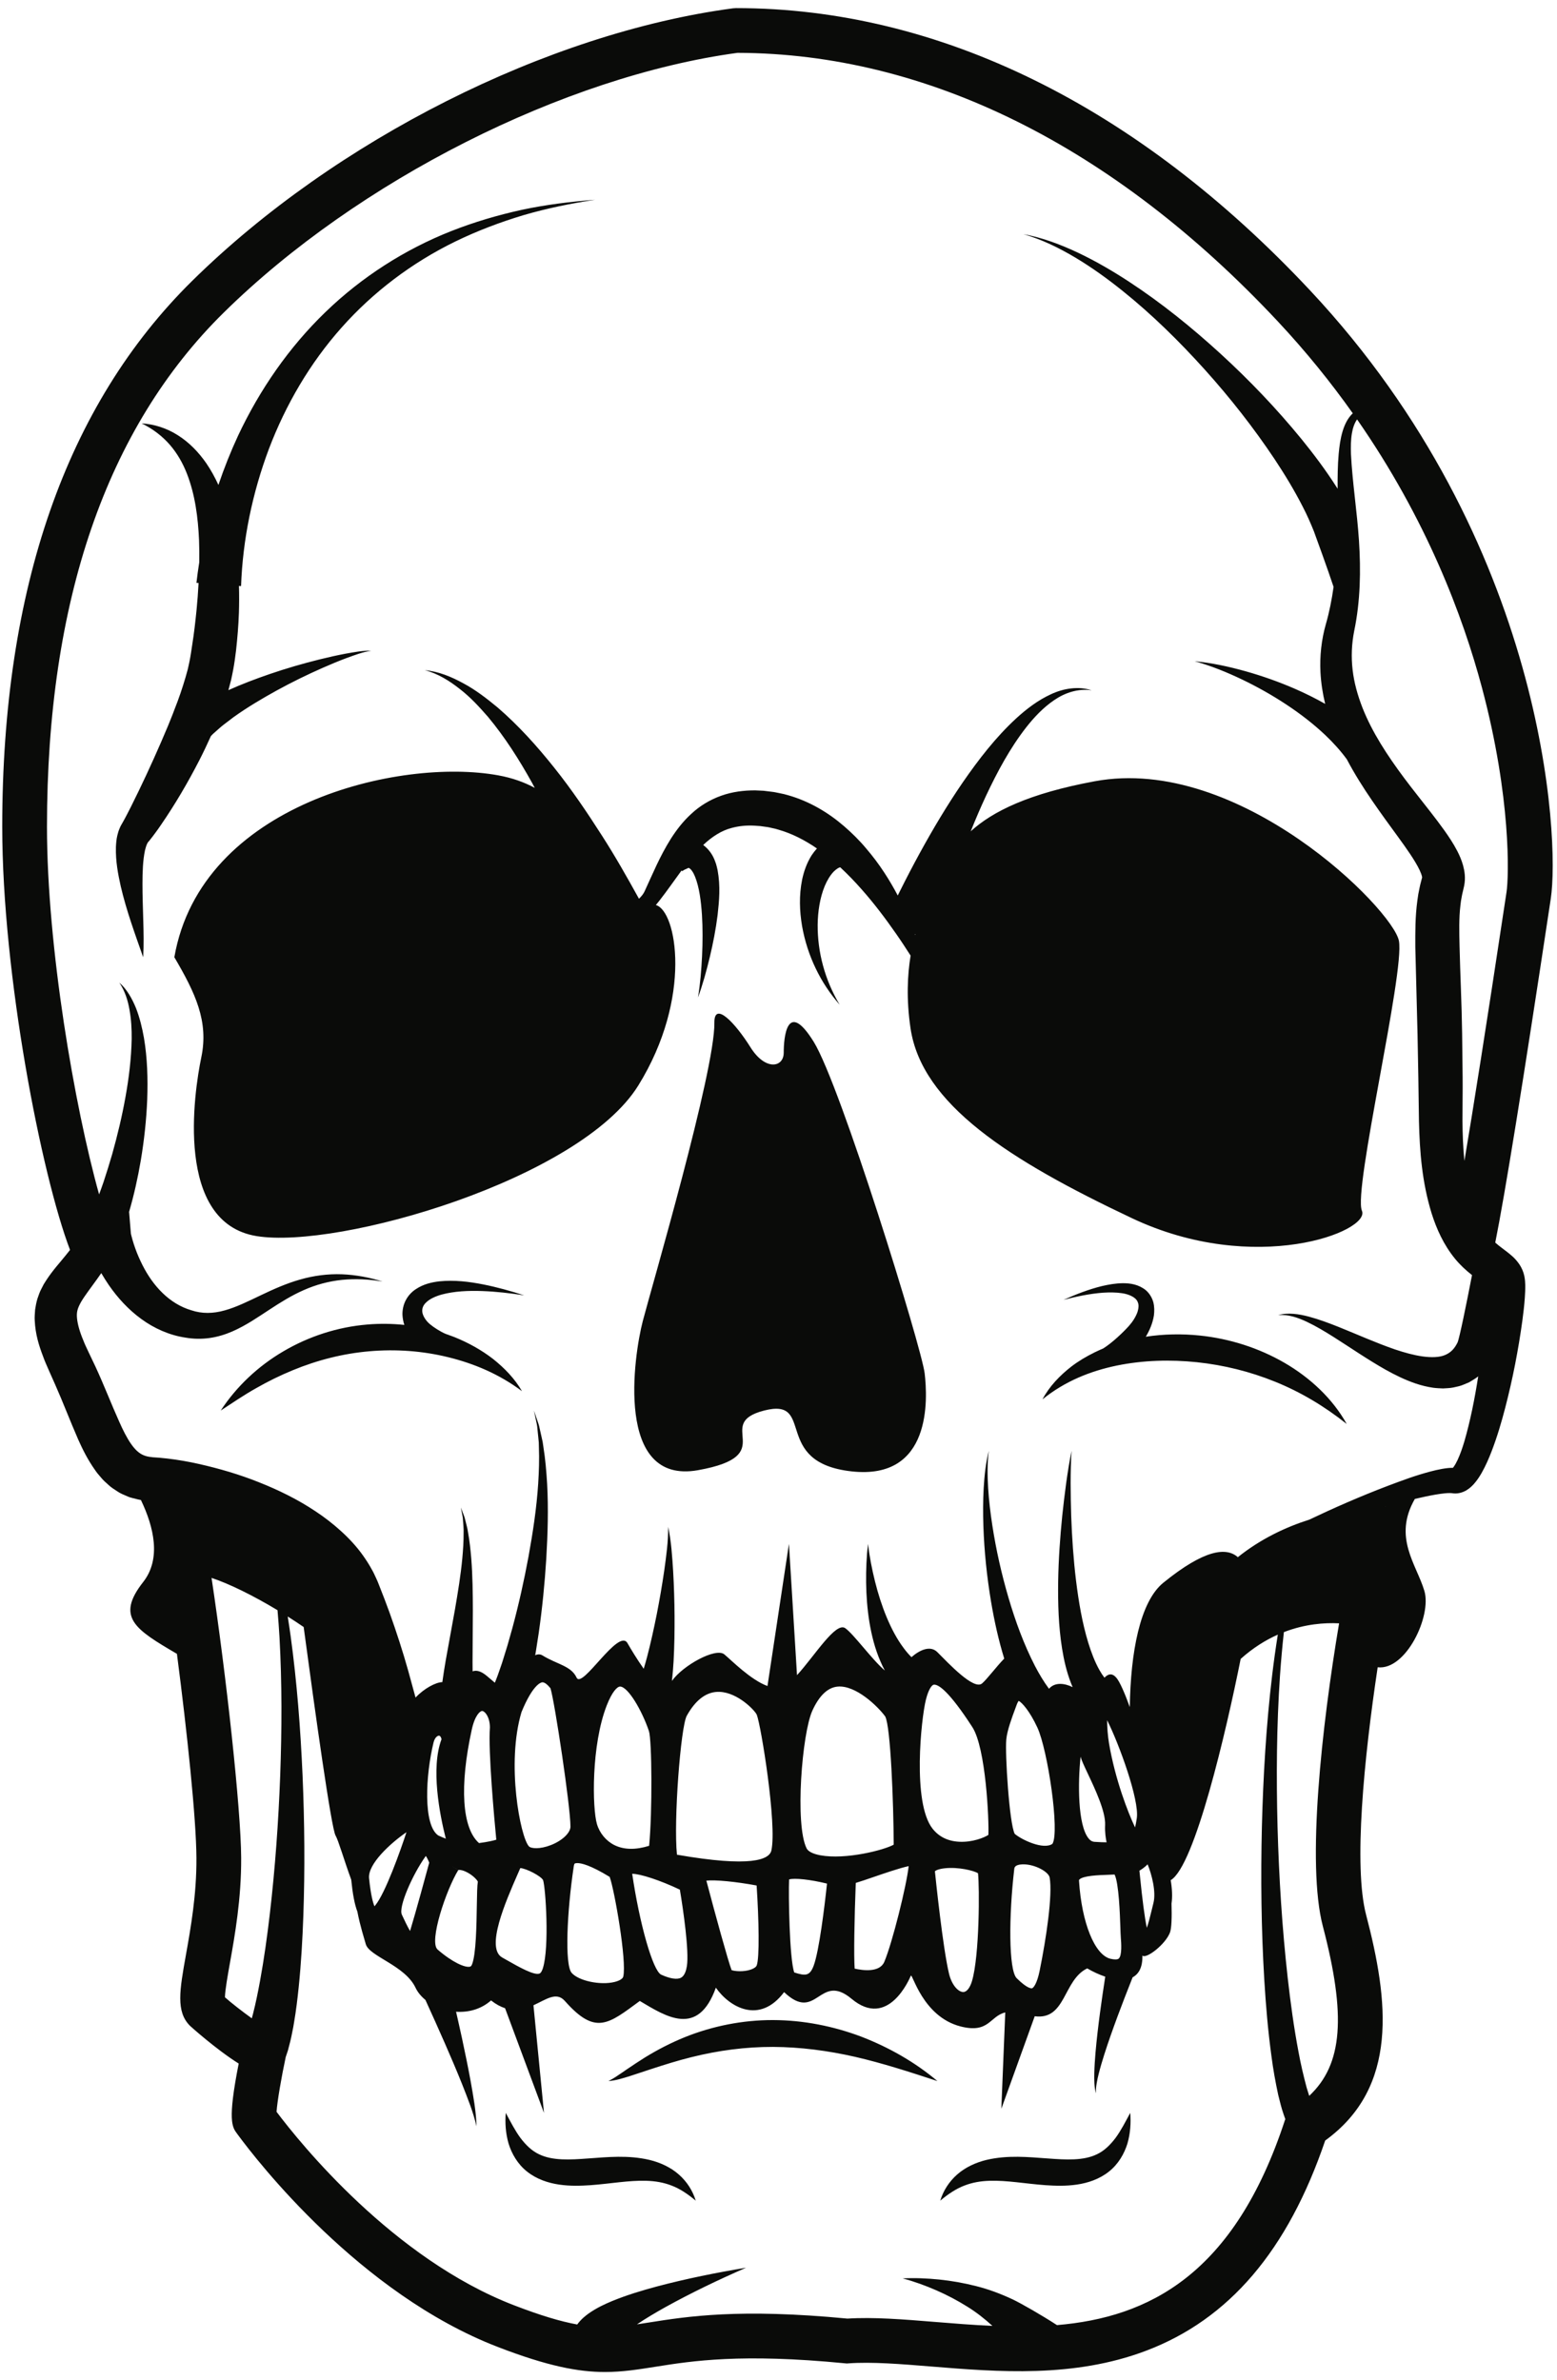 <?xml version="1.0" encoding="UTF-8"?>
<!DOCTYPE svg PUBLIC "-//W3C//DTD SVG 1.1//EN" "http://www.w3.org/Graphics/SVG/1.1/DTD/svg11.dtd">
<svg version="1.1" xmlns="http://www.w3.org/2000/svg" xmlns:xlink="http://www.w3.org/1999/xlink" x="0" y="0" width="348" height="532" viewBox="0, 0, 348, 532">
  <g id="Layer_1">
    <path d="M95.253,291.138 C96.05,290.351 97.357,289.762 98.738,289.378 C101.55,288.628 104.689,288.485 107.794,288.601 C110.911,288.713 114.048,289.079 117.171,289.563 C114.164,288.594 111.108,287.73 107.964,287.111 C104.821,286.498 101.591,286.091 98.181,286.43 C96.485,286.64 94.691,287.02 92.972,288.16 C92.12,288.704 91.304,289.521 90.749,290.548 C90.183,291.568 89.915,292.783 89.952,293.928 C89.992,294.719 90.144,295.465 90.371,296.169 C87.621,295.884 84.843,295.846 82.087,296.084 C75.453,296.631 68.973,298.748 63.32,302.084 C57.651,305.403 52.83,309.974 49.333,315.313 C52.013,313.553 54.582,311.805 57.269,310.3 C59.933,308.769 62.664,307.443 65.434,306.301 C70.971,304.015 76.739,302.559 82.6,302.06 C88.456,301.555 94.398,301.967 100.171,303.387 C105.954,304.805 111.56,307.157 116.667,310.98 C115.065,308.202 112.763,305.814 110.199,303.777 C107.604,301.77 104.691,300.158 101.626,298.917 C101.15,298.725 100.664,298.56 100.181,298.386 L100.193,298.373 C100.104,298.353 99.998,298.316 99.893,298.281 C99.804,298.251 99.712,298.218 99.614,298.179 C98.499,297.726 96.89,296.681 96.164,296.063 C95.279,295.348 94.652,294.396 94.435,293.541 C94.343,293.114 94.35,292.725 94.47,292.328 C94.587,291.934 94.831,291.514 95.253,291.138 M249.347,477.891 C248.125,479.513 246.764,480.813 245.218,481.54 C242.18,483.035 238.302,482.805 234.085,482.491 C229.889,482.195 225.26,481.703 220.485,482.824 C218.126,483.394 215.772,484.46 213.934,486.084 C212.093,487.702 210.805,489.764 210.155,491.932 C211.903,490.468 213.658,489.283 215.509,488.577 C217.348,487.854 219.229,487.55 221.173,487.492 C225.068,487.365 229.176,488.144 233.641,488.472 C235.876,488.622 238.223,488.701 240.681,488.341 C243.114,487.99 245.736,487.126 247.839,485.443 C249.962,483.774 251.286,481.439 251.986,479.173 C252.648,476.869 252.794,474.566 252.615,472.313 C251.53,474.317 250.555,476.247 249.347,477.891 M151.72,486.084 C149.882,484.46 147.528,483.394 145.169,482.824 C140.394,481.703 135.765,482.195 131.568,482.491 C127.353,482.805 123.475,483.035 120.437,481.54 C118.89,480.813 117.53,479.513 116.308,477.891 C115.1,476.247 114.125,474.317 113.041,472.313 C112.859,474.566 113.007,476.869 113.669,479.173 C114.37,481.439 115.691,483.774 117.815,485.443 C119.919,487.126 122.541,487.99 124.972,488.341 C127.431,488.701 129.778,488.622 132.013,488.472 C136.479,488.144 140.585,487.365 144.481,487.492 C146.425,487.55 148.306,487.854 150.146,488.577 C151.998,489.283 153.751,490.468 155.5,491.932 C154.849,489.764 153.562,487.702 151.72,486.084 M172.781,451.564 C166.009,451.548 159.237,452.898 153.037,455.397 C149.938,456.655 146.981,458.184 144.181,459.903 C142.796,460.79 141.421,461.663 140.087,462.589 C139.421,463.053 138.755,463.51 138.082,463.95 C137.414,464.416 136.733,464.82 136,465.201 C137.654,465.084 139.257,464.552 140.812,464.076 C142.375,463.591 143.89,463.037 145.421,462.558 C148.466,461.558 151.472,460.616 154.501,459.865 C160.546,458.35 166.645,457.548 172.77,457.563 C178.894,457.595 185.022,458.396 191.126,459.783 C197.232,461.19 203.284,463.153 209.519,465.201 C204.501,460.969 198.709,457.674 192.498,455.27 C186.27,452.921 179.555,451.584 172.781,451.564 M287.086,304.639 C281.326,301.302 274.809,299.232 268.156,298.543 C264.154,298.129 260.083,298.204 256.094,298.812 C256.943,297.391 257.619,295.832 257.905,294.066 C258.022,293.118 258.039,292.118 257.774,291.093 C257.494,290.067 256.889,289.095 256.098,288.409 C254.448,287.084 252.597,286.85 250.986,286.847 C249.346,286.867 247.798,287.138 246.291,287.488 C243.289,288.226 240.464,289.344 237.705,290.563 C240.625,289.816 243.583,289.189 246.524,288.969 C247.99,288.877 249.453,288.877 250.817,289.09 C252.175,289.291 253.418,289.834 254.012,290.565 C254.287,290.941 254.425,291.328 254.469,291.776 C254.493,292.235 254.396,292.755 254.238,293.284 C253.858,294.358 253.171,295.442 252.327,296.392 C251.065,297.798 248.616,300.159 246.569,301.435 C245.958,301.691 245.357,301.969 244.76,302.258 C244.725,302.266 244.686,302.28 244.652,302.286 L244.668,302.303 C242.847,303.194 241.098,304.226 239.491,305.449 C236.856,307.491 234.517,309.94 233,312.813 C238.029,308.741 243.733,306.477 249.618,305.256 C255.509,304.056 261.564,303.89 267.528,304.508 C273.496,305.14 279.38,306.589 284.999,308.869 C290.63,311.144 295.941,314.288 301,318.313 C297.845,312.645 292.829,307.976 287.086,304.639 M331.232,153.738 C326.99,137.816 318.848,116.084 303.316,93.751 C302.699,94.631 302.351,95.726 302.158,96.864 C301.907,98.348 301.893,99.918 301.947,101.491 C302.265,107.814 303.308,114.288 303.742,120.897 C304.168,127.502 304.074,134.313 302.665,141.083 C302.1,143.941 301.983,146.837 302.313,149.706 C302.638,152.578 303.435,155.406 304.505,158.168 C306.679,163.703 310.082,168.876 313.843,173.925 C315.73,176.459 317.748,178.939 319.762,181.548 C320.772,182.85 321.79,184.181 322.798,185.593 C323.804,187.015 324.811,188.493 325.744,190.297 C326.205,191.206 326.655,192.2 327.001,193.432 C327.326,194.656 327.617,196.182 327.242,198.042 L326.93,199.397 C326.851,199.733 326.764,200.066 326.714,200.407 L326.534,201.42 L326.407,202.458 C326.073,205.219 326.145,208.332 326.219,211.5 C326.368,217.87 326.707,224.455 326.794,230.981 L326.909,240.793 C326.929,242.428 326.912,244.063 326.9,245.697 L326.873,250.532 C326.892,253.561 327.01,256.571 327.305,259.513 C329.236,248.033 332.108,229.974 336.406,201.478 L336.723,199.378 C337.233,196.005 337.795,178.374 331.232,153.738 M317.866,196.094 C317.889,196.008 317.876,196.042 317.872,196.056 L317.861,196.099 L317.861,196.114 L317.866,196.094 z M330.391,307.675 C330.079,307.917 329.752,308.146 329.412,308.358 L328.342,309.004 C327.959,309.175 327.573,309.334 327.186,309.49 C326.42,309.839 325.623,309.98 324.835,310.155 C324.049,310.322 323.288,310.312 322.522,310.373 C321.789,310.339 321.048,310.312 320.348,310.221 C318.957,310.015 317.653,309.691 316.432,309.277 C313.989,308.45 311.814,307.361 309.735,306.209 C305.604,303.877 301.849,301.259 298.014,298.834 C296.096,297.628 294.164,296.464 292.139,295.501 C290.123,294.552 287.964,293.773 285.667,293.98 C287.89,293.347 290.335,293.731 292.565,294.326 C294.822,294.93 297.001,295.752 299.148,296.606 C303.428,298.326 307.609,300.215 311.785,301.648 C313.866,302.349 315.952,302.932 317.932,303.21 C319.897,303.485 321.79,303.445 323.048,302.87 C324.312,302.313 325.074,301.479 325.757,300.134 C326.169,299.305 327.774,291.395 329.005,285.035 C327.676,284.001 326.343,282.767 325.225,281.399 C322.65,278.258 321.072,274.693 319.976,271.235 C317.825,264.264 317.311,257.399 317.146,250.652 L317.008,240.886 L316.827,231.193 L316.331,211.677 C316.324,208.35 316.292,204.935 316.799,201.241 L317.001,199.863 L317.277,198.482 C317.361,198.019 317.483,197.567 317.6,197.114 L317.853,196.14 C317.849,196.08 317.839,196.001 317.811,195.888 C317.736,195.55 317.546,195.039 317.288,194.493 C316.765,193.387 315.993,192.133 315.156,190.88 C314.311,189.619 313.394,188.338 312.45,187.042 C310.555,184.455 308.608,181.78 306.714,179.023 C304.69,176.077 302.743,172.989 301.02,169.728 C299.626,167.819 297.98,165.998 296.18,164.293 C293.548,161.804 290.6,159.537 287.482,157.476 C284.361,155.416 281.066,153.555 277.649,151.912 C274.228,150.28 270.699,148.827 267,147.813 C270.822,148.171 274.621,149.002 278.354,150.04 C282.087,151.091 285.771,152.389 289.376,153.953 C291.684,154.957 293.957,156.085 296.184,157.34 C295.63,155.034 295.255,152.669 295.134,150.27 C294.951,146.657 295.35,142.99 296.336,139.532 C297.114,136.828 297.666,134.037 298.063,131.194 C296.702,127.086 294.164,120.129 293.668,118.781 C292.937,116.967 292.141,115.131 291.196,113.318 C289.346,109.682 287.183,106.105 284.865,102.612 C280.206,95.63 274.955,88.932 269.273,82.619 C263.586,76.308 257.499,70.31 250.85,64.977 C247.526,62.313 244.063,59.81 240.402,57.615 C236.742,55.43 232.876,53.528 228.734,52.335 C232.973,53.12 237.071,54.659 240.991,56.512 C244.915,58.376 248.677,60.574 252.318,62.953 C259.601,67.719 266.389,73.215 272.825,79.1 C279.26,84.993 285.311,91.325 290.9,98.159 C293.685,101.586 296.348,105.145 298.787,108.967 C298.851,109.068 298.907,109.158 298.967,109.255 C298.958,106.668 298.967,104.059 299.208,101.413 C299.365,99.741 299.585,98.048 300.094,96.367 C300.524,94.964 301.2,93.475 302.356,92.39 C297.493,85.524 291.934,78.612 285.56,71.803 C248.92,32.66 207.18,11.922 164.832,11.813 C126.054,17.08 79.955,40.383 50.008,69.875 C23.793,95.694 10.5,134.364 10.5,184.813 C10.5,211.629 16.658,247.361 22.149,266.997 C22.497,266.067 22.836,265.13 23.157,264.182 C23.843,262.134 24.471,260.058 25.083,257.97 C26.257,253.783 27.278,249.532 28.043,245.237 C28.821,240.943 29.342,236.604 29.431,232.251 C29.454,230.078 29.336,227.903 28.95,225.766 C28.589,223.627 27.922,221.519 26.667,219.646 C28.368,221.139 29.523,223.225 30.394,225.35 C31.234,227.504 31.774,229.76 32.178,232.028 C32.944,236.575 33.063,241.183 32.905,245.755 C32.722,250.329 32.226,254.882 31.468,259.401 C30.811,263.256 29.963,267.082 28.853,270.899 C29.042,273.26 29.24,275.691 29.254,275.76 C29.28,275.898 29.324,276.059 29.361,276.212 C29.432,276.519 29.522,276.834 29.614,277.151 C29.791,277.782 30.003,278.42 30.228,279.048 C30.671,280.314 31.216,281.538 31.81,282.731 C33.006,285.112 34.515,287.287 36.346,289.052 C38.171,290.823 40.328,292.182 42.783,292.905 C45.144,293.69 47.602,293.667 50.235,292.922 C52.863,292.194 55.553,290.844 58.33,289.523 C61.105,288.196 64.01,286.889 67.066,286.028 C70.112,285.147 73.294,284.74 76.412,284.852 C79.534,284.972 82.584,285.557 85.5,286.47 C82.486,285.961 79.43,285.808 76.452,286.101 C73.474,286.404 70.595,287.188 67.907,288.381 C65.207,289.56 62.698,291.125 60.167,292.792 C57.628,294.444 55.057,296.256 51.941,297.623 C50.388,298.298 48.684,298.838 46.882,299.093 C45.087,299.351 43.195,299.323 41.424,299.005 C37.895,298.483 34.469,296.961 31.594,294.855 C28.695,292.752 26.303,290.123 24.342,287.292 C23.737,286.411 23.174,285.507 22.635,284.59 C22.332,285.029 22.026,285.462 21.724,285.89 C20.373,287.784 18.975,289.574 18.133,291.011 C17.296,292.505 17.085,293.312 17.213,294.683 C17.342,296.037 17.85,297.812 18.626,299.632 C18.958,300.531 19.439,301.47 19.861,302.395 L21.325,305.469 C23.263,309.649 24.898,313.925 26.627,317.758 C27.471,319.681 28.363,321.441 29.305,322.792 C30.267,324.16 31.143,324.908 32.107,325.307 C32.607,325.515 33.187,325.658 33.893,325.718 L34.145,325.758 L34.609,325.787 C34.926,325.809 35.255,325.823 35.56,325.853 C36.183,325.905 36.796,325.965 37.397,326.04 C39.81,326.325 42.129,326.73 44.428,327.247 C49.012,328.282 53.506,329.593 57.873,331.341 C62.24,333.075 66.508,335.156 70.502,337.824 C72.504,339.143 74.422,340.626 76.227,342.267 C78.031,343.906 79.723,345.719 81.163,347.756 C81.88,348.775 82.56,349.823 83.15,350.932 C83.469,351.469 83.724,352.048 83.989,352.617 C84.117,352.898 84.263,353.194 84.373,353.463 L84.688,354.251 C85.525,356.355 86.337,358.464 87.104,360.588 C88.622,364.841 90.017,369.126 91.231,373.456 L92.877,379.473 C94.8,377.427 97.408,376.042 98.864,376.022 C99.097,374.345 99.356,372.699 99.638,371.076 L101.7,359.698 C102.347,355.924 102.974,352.151 103.329,348.36 C103.498,346.466 103.636,344.564 103.617,342.662 C103.662,341.701 103.533,340.769 103.48,339.811 C103.466,339.327 103.373,338.865 103.276,338.397 L103,336.98 L103.517,338.331 C103.695,338.783 103.875,339.242 103.97,339.716 C104.191,340.657 104.49,341.605 104.612,342.568 C104.968,344.49 105.164,346.431 105.329,348.376 C105.64,352.268 105.673,356.159 105.686,360.038 L105.615,371.6 C105.616,372.274 105.625,372.94 105.632,373.606 C106.457,373.3 107.49,373.522 108.821,374.646 C109.509,375.229 110.093,375.722 110.603,376.153 L110.875,375.475 C111.357,374.284 111.759,372.983 112.208,371.738 L113.407,367.87 L114.515,363.949 C115.935,358.69 117.128,353.344 118.125,347.962 C119.1,342.579 119.931,337.148 120.287,331.682 C120.453,328.951 120.559,326.209 120.445,323.47 L120.421,322.439 L120.322,321.418 L120.115,319.369 C120.077,318.676 119.906,318.014 119.765,317.34 L119.333,315.313 L120.007,317.276 C120.23,317.934 120.484,318.59 120.606,319.274 L121.064,321.312 L121.291,322.335 L121.44,323.368 C121.89,326.125 122.12,328.908 122.287,331.698 C122.595,337.281 122.421,342.868 122.095,348.447 C121.746,354.026 121.193,359.594 120.392,365.155 L119.742,369.326 L119.617,370.009 C120.181,369.754 120.74,369.735 121.27,370.063 C124.5,372.063 127.625,372.353 128.875,375.013 C130.125,377.673 138.25,363.813 140.25,367.313 C141.029,368.676 142.406,370.962 143.878,373.034 C144.138,372.167 144.388,371.29 144.625,370.398 C145.44,367.276 146.144,364.077 146.786,360.862 C147.419,357.643 147.977,354.401 148.455,351.144 C148.903,347.884 149.375,344.619 149.333,341.313 C150.039,344.56 150.238,347.91 150.453,351.229 C150.64,354.555 150.745,357.89 150.768,361.233 C150.784,364.577 150.735,367.928 150.552,371.321 C150.47,372.779 150.347,374.253 150.183,375.751 C152.601,372.3 159.976,368.229 161.886,369.813 C163.519,371.165 167.768,375.517 171.536,376.892 L176.333,345.122 L178.136,374.464 C182.094,370.132 186.786,362.452 188.924,363.967 C190.851,365.332 194.875,370.961 197.768,373.427 C197.41,372.762 197.085,372.091 196.798,371.419 C195.523,368.488 194.798,365.51 194.31,362.565 C193.835,359.616 193.624,356.684 193.585,353.775 C193.554,350.867 193.669,347.975 194,345.122 C194.336,347.969 194.887,350.774 195.57,353.52 C196.257,356.263 197.108,358.947 198.163,361.489 C199.222,364.023 200.483,366.437 202.022,368.467 C202.55,369.186 203.121,369.843 203.716,370.438 C205.661,368.751 207.97,367.783 209.5,369.313 C212,371.813 217.66,377.896 219.5,376.313 C220.644,375.328 222.734,372.511 224.452,370.76 C223.158,366.558 222.234,362.324 221.512,358.074 C220.57,352.452 219.987,346.804 219.794,341.149 C219.701,338.323 219.702,335.493 219.858,332.674 C220.023,329.86 220.322,327.036 221,324.313 C220.651,327.097 220.69,329.893 220.858,332.671 C221.035,335.45 221.365,338.217 221.787,340.964 C222.632,346.458 223.859,351.884 225.411,357.178 C226.964,362.461 228.871,367.648 231.309,372.384 C232.255,374.203 233.302,375.952 234.454,377.502 C235.751,375.997 237.899,376.234 239.742,377.14 C239.621,376.852 239.505,376.565 239.388,376.278 C238.37,373.667 237.802,371.093 237.384,368.549 C236.573,363.463 236.445,358.479 236.505,353.533 C236.585,348.588 236.93,343.688 237.421,338.817 C237.947,333.95 238.539,329.096 239.5,324.313 C239.202,329.17 239.278,334.041 239.419,338.885 C239.596,343.73 239.92,348.561 240.501,353.326 C241.091,358.079 241.888,362.815 243.234,367.216 C243.907,369.405 244.716,371.522 245.735,373.326 C246.079,373.947 246.458,374.517 246.852,375.027 C247.649,374.2 248.523,373.913 249.49,375.013 C250.251,375.88 251.335,378.345 252.519,381.598 C252.689,369.418 254.785,358.052 260,353.813 C269.244,346.299 274.13,345.826 276.665,348.093 C281.847,343.94 287.495,341.327 292.649,339.696 C293.971,339.069 295.294,338.449 296.625,337.838 C302.58,335.118 308.62,332.632 314.876,330.427 C316.448,329.879 318.042,329.384 319.702,328.943 C320.534,328.724 321.379,328.521 322.289,328.358 C322.739,328.275 323.217,328.209 323.724,328.158 C323.994,328.14 324.244,328.116 324.55,328.117 C324.608,328.117 324.674,328.122 324.732,328.122 C324.776,328.067 324.835,327.992 324.902,327.904 C325.168,327.542 325.49,326.983 325.773,326.374 C326.349,325.137 326.849,323.707 327.286,322.245 C328.638,317.582 329.611,312.643 330.391,307.675 M325.287,328.132 C325.191,328.12 325.104,328.122 325.025,328.127 C325.156,328.133 325.478,328.163 325.287,328.132 M309.659,336.773 C309.637,336.78 309.616,336.785 309.594,336.792 L309.642,336.814 C309.648,336.799 309.653,336.787 309.659,336.773 M299.296,362.88 C296.02,362.708 291.643,363.036 286.958,364.842 C286.598,368.07 286.312,371.305 286.087,374.544 C285.323,385.804 285.25,397.104 285.54,408.376 C285.852,419.648 286.56,430.91 287.804,442.074 C288.431,447.651 289.19,453.211 290.223,458.659 C290.719,461.392 291.35,464.065 292.046,466.669 C292.238,467.282 292.421,467.902 292.617,468.508 C300.149,461.451 300.893,450.548 295.663,430.579 C292.015,416.651 295.417,385.906 299.296,362.88 M287.301,473.782 C287.163,473.417 287.036,473.058 286.919,472.706 C286.387,471.195 286.056,469.744 285.687,468.283 C285.065,465.384 284.548,462.51 284.179,459.649 C283.396,453.923 282.918,448.223 282.574,442.524 C281.895,431.128 281.769,419.748 282.04,408.381 C282.333,397.018 282.993,385.663 284.346,374.38 C284.708,371.382 285.122,368.388 285.599,365.406 C282.855,366.622 280.037,368.373 277.298,370.833 C274.092,386.878 267.04,417.176 261.657,420.294 C261.976,422.143 262.072,423.986 261.843,425.516 C261.938,428.532 261.852,431.041 261.5,431.98 C260.5,434.646 256.167,437.98 255.333,437.146 C255.393,439.765 254.528,441.272 253.155,442.001 C253.092,442.158 253.029,442.313 252.966,442.469 C251.865,445.242 250.789,448.027 249.75,450.825 C248.716,453.623 247.714,456.432 246.811,459.27 C246.363,460.689 245.936,462.115 245.574,463.554 C245.395,464.275 245.224,464.999 245.108,465.728 C244.996,466.458 244.872,467.199 245,467.94 C244.708,467.237 244.661,466.457 244.608,465.702 C244.559,464.942 244.567,464.182 244.583,463.423 C244.619,461.905 244.723,460.391 244.849,458.881 C245.11,455.864 245.471,452.86 245.868,449.862 C246.225,447.191 246.618,444.525 247.03,441.863 C245.679,441.41 244.298,440.77 243,440.014 C237.585,442.612 238.273,451.634 231.268,450.709 L223.806,471.396 L224.683,449.857 C221.182,450.698 221.083,454.636 214.667,452.98 C206.167,450.784 203.908,440.907 203.574,441.659 C203.241,442.413 198.5,453.646 190.333,446.813 C183.102,440.762 182.585,452.303 175.25,445.316 C169.751,452.637 163.017,448.658 160,444.325 C156,455.497 148.852,450.764 143,447.295 C135.972,452.459 133.117,455.063 126.25,447.295 C124.341,445.136 122.095,446.958 119.232,448.256 L121.585,472.313 L112.886,448.912 C111.897,448.592 110.855,448.045 109.75,447.174 C107.5,449.174 104.664,449.884 101.934,449.7 C102.371,451.641 102.816,453.581 103.237,455.528 C103.933,458.799 104.62,462.07 105.216,465.364 C105.785,468.655 106.427,471.971 106.5,475.313 C105.765,472.07 104.498,469.004 103.294,465.918 C102.067,462.842 100.751,459.794 99.429,456.754 C98.009,453.515 96.556,450.283 95.085,447.064 C94.13,446.275 93.355,445.352 92.87,444.325 C90.5,439.313 82.5,437.337 81.75,434.575 C81.422,433.368 80.518,430.648 79.874,427.32 C79.261,425.713 78.829,423.426 78.51,420.264 C78.508,420.241 78.508,420.218 78.506,420.195 C76.966,416.025 75.63,411.363 75,410.313 C74.064,408.752 70.453,382.909 67.871,363.703 C66.706,362.902 65.512,362.116 64.305,361.351 C64.535,362.794 64.753,364.24 64.954,365.687 C66.37,376.035 67.165,386.458 67.627,396.895 C68.071,407.337 68.167,417.798 67.797,428.298 C67.608,433.55 67.308,438.809 66.771,444.112 C66.497,446.766 66.183,449.423 65.715,452.131 C65.616,452.802 65.482,453.487 65.339,454.173 C65.19,454.865 65.085,455.534 64.898,456.243 L64.351,458.364 L63.86,459.829 C62.908,464.295 61.961,469.765 61.812,472.073 C67.108,479.113 87.867,504.905 114.88,515.316 C120.852,517.617 125.296,518.938 129.009,519.614 C129.901,518.413 130.789,517.718 131.606,517.125 C133.425,515.861 135.121,515.088 136.812,514.377 C140.181,512.994 143.493,512.015 146.815,511.117 C153.453,509.361 160.089,508.027 166.755,506.921 C160.576,509.619 154.489,512.535 148.683,515.755 C146.509,516.971 144.362,518.239 142.367,519.584 C143.235,519.454 144.128,519.313 145.067,519.165 C153.582,517.817 165.22,515.972 189.407,518.296 C195.255,517.927 201.914,518.468 208.95,519.041 C213.176,519.384 217.485,519.734 221.812,519.926 C220.121,518.382 218.262,516.904 216.211,515.635 C214.04,514.273 211.72,513.047 209.298,511.986 C206.873,510.932 204.358,510.003 201.75,509.313 C204.451,509.174 207.186,509.291 209.926,509.566 C212.668,509.85 215.417,510.333 218.167,511.033 C220.918,511.721 223.635,512.735 226.325,513.995 C228.291,514.927 232.928,517.596 236.241,519.753 C256.642,518.027 275.894,508.593 287.246,473.763 L287.301,473.782 z M56.279,451.175 C56.368,450.855 56.463,450.541 56.54,450.208 C57.15,447.838 57.648,445.367 58.107,442.884 C59.02,437.908 59.724,432.831 60.318,427.734 C61.502,417.532 62.238,407.228 62.627,396.911 C62.999,386.594 63.042,376.247 62.466,365.93 C62.35,363.932 62.2,361.937 62.028,359.943 C56.589,356.667 51.141,353.981 47.283,352.726 C50.563,374.452 53.842,404.303 53.903,415.285 C53.954,424.442 52.477,432.718 51.398,438.76 C50.902,441.535 50.302,444.897 50.277,446.471 C51.749,447.783 54.147,449.637 56.279,451.175 M97.81,435.801 C101.119,438.669 103.957,439.9 105.042,439.627 C105.158,439.599 105.333,439.556 105.515,439.086 C106.402,436.811 106.503,430.355 106.572,426.083 C106.617,423.203 106.65,421.57 106.802,420.62 C106.575,420.115 105.441,418.971 103.981,418.336 C103.022,417.919 102.505,417.987 102.429,418.029 L100.726,416.989 L102.427,418.038 C99.749,422.38 95.796,434.056 97.81,435.801 M95.933,416.381 C95.714,415.811 95.425,415.239 95.177,414.879 C95.151,414.912 95.124,414.949 95.097,414.988 C92.169,419.101 89.024,426.281 89.815,427.988 L89.944,428.267 C90.316,429.07 91.024,430.601 91.653,431.653 C92.98,427.28 95.306,418.698 95.933,416.381 M82.49,419.862 C82.875,423.674 83.377,425.382 83.696,426.126 C83.741,426.076 83.788,426.023 83.839,425.963 C86.09,423.311 89.546,413.569 90.847,409.57 C87.253,412.032 82.171,416.701 82.49,419.862 M127.5,408.313 C127.5,403.814 124,380.557 123.041,377.4 C123.025,377.381 123.007,377.362 122.992,377.342 C122.612,376.894 121.822,375.967 121.148,376.07 C120.812,376.124 119.022,376.697 116.554,382.73 C113.12,394.222 116.298,410.656 118.218,412.73 C118.685,413.236 120.652,413.419 123.132,412.448 C125.664,411.458 127.5,409.718 127.5,408.313 M112.234,437.572 L113.194,438.117 C115.951,439.685 119.38,441.635 120.585,441.166 C120.96,441.018 121.22,440.348 121.341,439.962 C122.822,435.267 121.949,421.897 121.376,420.261 C120.849,419.338 117.643,417.676 116.294,417.586 L115.708,418.926 C113.003,425.106 108.478,435.449 112.234,437.572 M145.037,386.954 C143.458,382.295 140.371,377.054 138.601,377.013 L138.589,377.013 C137.972,377.013 136.828,378.113 135.613,381.222 C132.123,390.15 132.376,404.206 133.419,407.749 C134.013,409.773 135.472,411.53 137.317,412.448 C139.437,413.502 142.046,413.556 145.085,412.611 C145.817,405.145 145.714,388.953 145.037,386.954 M169.142,383.306 C168.748,382.393 165.007,378.405 160.886,378.197 C158.046,378.066 155.552,379.849 153.498,383.537 C152.136,386.023 150.526,406.999 151.304,414.598 C167.882,417.49 171.951,415.701 172.406,413.656 C173.685,407.884 170.095,385.687 169.142,383.306 M157.878,420.397 C159.89,428.02 162.702,438.266 163.513,440.4 C164.23,440.657 166.173,440.838 167.804,440.282 C168.513,440.041 168.998,439.699 169.132,439.345 C169.773,437.682 169.626,429.239 169.111,421.482 C164.416,420.612 159.814,420.174 157.878,420.397 M151.954,422.411 C147.575,420.32 143.076,418.86 141.298,418.867 C142.955,430.113 145.916,440.501 147.763,441.408 C149.759,442.319 151.341,442.564 152.216,442.094 C153.028,441.658 153.376,440.444 153.524,439.501 C154.052,436.157 152.7,426.821 151.954,422.411 M136.269,419.561 L136.268,419.561 C131.946,416.918 129.917,416.472 129.039,416.472 C128.724,416.472 128.556,416.53 128.486,416.564 C128.317,416.645 128.248,417.139 128.234,417.237 L128.228,417.286 C126.726,427.266 126.179,439.178 127.761,441.003 C129.321,442.803 134.166,443.831 137.358,443.047 C138.448,442.779 139.193,442.322 139.302,441.855 C140.125,438.363 137.337,422.5 136.269,419.561 M177.517,440.921 C180.022,441.718 180.995,441.753 181.873,439.372 C183.084,436.083 184.296,426.226 184.839,421.058 C181.181,420.158 177.551,419.751 176.366,420.13 C176.212,423.401 176.434,437.881 177.517,440.921 M199.749,412.353 C199.714,403.104 199.065,385.896 197.849,383.691 C196.227,381.465 191.252,376.609 187.166,377.026 C184.977,377.247 183.093,379.052 181.569,382.393 C179.257,387.46 177.626,407.895 180.287,413.191 C180.634,413.882 181.721,414.428 183.347,414.728 C189.041,415.776 197.67,413.542 199.749,412.353 M217.321,386.067 C212.067,377.948 209.773,376.586 208.827,376.586 C208.775,376.586 208.727,376.591 208.683,376.598 C208.333,376.657 207.574,377.431 206.94,379.965 C205.895,384.143 203.878,402.946 208.41,408.75 C209.829,410.568 211.819,411.561 214.327,411.701 C217.366,411.872 220.04,410.751 220.911,410.167 C221.061,407.075 220.388,390.807 217.321,386.067 M208.958,418.299 C209.133,420.017 210.735,435.468 212.111,441.192 C212.744,443.821 214.207,445.268 215.263,445.295 C215.271,445.295 215.28,445.296 215.289,445.296 C216.061,445.296 216.792,444.38 217.249,442.839 C218.935,437.136 218.945,421.794 218.591,418.743 C217.626,418.137 214.194,417.311 211.2,417.629 C209.73,417.782 209.105,418.147 208.958,418.299 M191.023,440.064 C192.776,440.465 196.612,441.017 197.655,438.536 C199.441,434.297 202.621,421.526 203.093,417.152 C201.113,417.567 197.477,418.82 195.322,419.562 C193.585,420.159 192.268,420.611 191.27,420.906 C190.96,428.846 190.811,437.242 191.023,440.064 M227.236,442.204 C229.747,444.707 230.635,444.468 230.668,444.457 C231,444.357 231.781,443.412 232.364,440.554 C233.829,433.381 235.293,423.617 234.604,419.706 C234.378,418.431 231.367,416.751 228.741,416.751 C228.657,416.751 228.573,416.752 228.489,416.755 C226.781,416.828 226.718,417.522 226.692,417.819 L226.686,417.874 C225.474,428.151 225.406,440.379 227.236,442.204 M241.519,392.7 C240.897,398.478 240.86,408.02 243.328,410.988 C243.835,411.598 244.288,411.7 244.625,411.722 C245.802,411.796 246.693,411.84 247.325,411.828 C247.15,410.929 246.921,409.631 247.001,407.968 C247.144,404.98 244.746,399.899 243.159,396.535 C242.268,394.647 241.75,393.53 241.519,392.7 M247.446,384.523 C247.449,386.099 247.597,388.077 247.876,389.728 C249.241,397.752 252.111,405.197 253.695,408.495 C253.823,407.975 253.958,407.298 254.085,406.42 C254.675,402.369 250.147,389.883 247.446,384.523 M241.165,420.434 C241.774,429.856 244.671,437.025 248.211,437.867 C249.083,438.074 249.763,438.06 250.037,437.827 C250.829,437.149 250.593,434.193 250.515,433.222 C250.469,432.634 250.437,431.706 250.399,430.578 C250.318,428.124 250.08,420.945 249.116,419.028 C248.593,419.063 248.007,419.082 247.399,419.102 C245.657,419.158 242.032,419.277 241.226,420.166 C241.188,420.208 241.152,420.247 241.165,420.434 M256.501,416.751 C255.899,417.367 255.243,417.833 254.668,418.169 C254.7,418.468 254.736,418.824 254.779,419.25 C255.326,424.721 255.839,428.631 256.316,430.94 C256.653,430.061 256.958,428.85 257.408,426.997 L257.809,425.359 C258.423,422.884 257.429,419.017 256.501,416.751 M226.792,409.934 C228.425,411.318 233.231,413.552 235.22,412.176 C236.892,409.596 234.191,391.193 231.852,386.155 C230.133,382.452 228.399,380.563 227.68,380.207 C227.577,380.342 227.405,380.62 227.211,381.151 L226.89,382.019 C226.222,383.806 225.104,386.797 224.911,388.834 C224.609,392.017 225.584,407.583 226.792,409.934 M109.5,386.113 C109.476,383.808 108.398,382.535 107.792,382.469 C107.352,382.423 106.161,383.367 105.447,386.618 C102.664,399.304 103.278,408.675 107.064,412.001 C109.113,411.727 110.284,411.447 110.925,411.248 C110.487,406.694 109.082,391.394 109.5,386.113 M98.681,388.788 C98.589,388.322 98.384,388.014 98.128,387.991 C97.81,387.974 97.184,388.356 96.895,389.536 C95.124,396.799 94.528,407.981 97.962,410.304 C98.561,410.577 99.125,410.815 99.642,411.02 C98.257,405.551 96.248,395.264 98.681,388.788 M346.61,200.873 L346.293,202.97 C340.421,241.898 336.368,266.971 334.2,277.771 C334.441,277.986 334.695,278.199 334.962,278.413 C335.503,278.851 336.11,279.287 336.859,279.864 C337.587,280.458 338.568,281.142 339.583,282.616 C340.074,283.337 340.495,284.274 340.689,285.199 C340.882,286.136 340.876,286.674 340.901,287.216 C340.917,288.252 340.871,289.14 340.812,290.024 C340.693,291.777 340.493,293.451 340.271,295.117 C339.823,298.444 339.268,301.713 338.637,304.972 C338.002,308.23 337.26,311.465 336.427,314.695 C335.585,317.925 334.646,321.139 333.41,324.355 C332.788,325.966 332.103,327.575 331.176,329.223 C330.701,330.048 330.175,330.889 329.391,331.769 C328.97,332.212 328.522,332.666 327.812,333.103 C327.125,333.529 326.067,333.935 324.904,333.833 C323.843,333.636 322.35,333.86 320.834,334.105 C319.322,334.365 317.778,334.712 316.229,335.066 C311.281,343.689 316.593,349.668 318.362,355.646 C320.023,361.265 314.217,373.444 307.921,372.7 C304.845,393.12 302.496,417.199 305.335,428.046 C310.361,447.229 312.662,466.559 296.19,478.491 C287.837,503.055 274.733,518.456 256.134,525.491 C239.986,531.599 223.066,530.22 208.139,529.008 C201.321,528.452 194.879,527.929 189.689,528.3 L189.267,528.331 L188.847,528.29 C165.653,526.028 154.659,527.769 146.632,529.042 C142.599,529.681 139.105,530.235 135.222,530.235 C129.272,530.235 122.408,528.934 111.284,524.646 C80.408,512.747 57.41,482.979 53.113,477.133 L53,476.98 C51.882,475.49 50.826,474.066 53.351,461.285 C48.307,458.131 42.54,452.923 42.464,452.848 C39.291,449.674 40.143,444.905 41.554,437.003 C42.621,431.024 43.949,423.584 43.903,415.341 C43.855,406.542 41.848,387.372 39.544,369.7 C30.275,364.253 25.792,361.547 32,353.646 C36.063,348.475 34.406,341.365 31.495,335.311 C31.293,335.281 31.089,335.242 30.881,335.19 L29.682,334.891 C29.282,334.792 28.886,334.681 28.496,334.501 C27.725,334.156 26.907,333.865 26.225,333.377 C25.521,332.922 24.792,332.467 24.226,331.917 C23.617,331.387 23.021,330.842 22.563,330.27 C22.061,329.702 21.576,329.127 21.203,328.556 C19.581,326.256 18.472,324.001 17.507,321.854 C15.62,317.533 14.087,313.463 12.336,309.521 L11.002,306.519 C10.524,305.404 10.019,304.339 9.599,303.136 C8.722,300.828 7.9,298.276 7.763,295.168 C7.702,294.42 7.803,293.566 7.846,292.774 C7.964,291.964 8.125,291.124 8.356,290.337 C8.628,289.573 8.882,288.754 9.25,288.099 L9.777,287.074 L10.343,286.179 C11.876,283.838 13.403,282.239 14.727,280.568 C15.041,280.177 15.35,279.792 15.653,279.408 C9.284,262.728 0.5,217.926 0.5,184.813 C0.5,131.586 14.796,90.518 42.992,62.75 C74.939,31.287 122.375,7.386 163.837,1.857 L164.5,1.813 C209.8,1.813 254.187,23.652 292.861,64.969 C345.447,121.147 348.638,187.468 346.61,200.873 M204.578,208.867 L204.46,208.792 C204.487,208.864 204.511,208.937 204.537,209.009 C204.55,208.961 204.564,208.915 204.578,208.867 M253,272.313 C225.5,259.313 206,246.813 203.5,229.813 C202.548,223.344 202.822,217.892 203.525,213.616 C202.462,211.959 201.397,210.321 200.28,208.727 C197.87,205.263 195.348,201.93 192.628,198.857 C191.089,197.105 189.473,195.426 187.791,193.868 C187.685,193.905 187.583,193.931 187.471,193.983 C187.093,194.173 186.699,194.49 186.304,194.87 C185.537,195.685 184.847,196.825 184.32,198.096 C183.272,200.668 182.792,203.683 182.754,206.711 C182.735,209.749 183.125,212.852 183.954,215.87 C184.769,218.894 186.02,221.834 187.667,224.591 C185.55,222.18 183.731,219.45 182.315,216.484 C180.886,213.523 179.858,210.333 179.268,207.007 C178.707,203.677 178.562,200.2 179.283,196.618 C179.666,194.831 180.277,193.003 181.383,191.223 C181.737,190.692 182.136,190.168 182.591,189.665 C179.858,187.782 176.977,186.311 173.96,185.455 C173.528,185.305 173.087,185.207 172.646,185.119 C172.201,185.034 171.778,184.898 171.312,184.854 L169.942,184.661 C169.494,184.633 169.044,184.61 168.597,184.567 C166.819,184.468 165.126,184.645 163.539,185.074 C161.233,185.668 159.134,187.033 157.173,188.889 C158.268,189.71 158.998,190.715 159.451,191.648 C159.703,192.149 159.858,192.628 160.037,193.114 C160.158,193.58 160.3,194.055 160.386,194.509 C161.05,198.135 160.742,201.356 160.386,204.564 C159.986,207.753 159.378,210.864 158.648,213.933 C157.906,216.997 157.087,220.04 156,222.979 C156.522,219.898 156.757,216.786 156.916,213.686 C157.062,210.588 157.078,207.49 156.888,204.451 C156.683,201.45 156.306,198.355 155.335,195.946 C155.218,195.648 155.073,195.398 154.952,195.124 C154.8,194.906 154.669,194.656 154.523,194.488 C154.237,194.12 153.957,194.012 153.857,194.002 C153.74,194.075 153.734,194.092 153.487,194.191 C153.378,194.223 153.181,194.35 153.036,194.391 C152.832,194.52 152.628,194.642 152.425,194.75 L152.343,194.576 C150.743,196.748 149.156,199.063 147.398,201.313 C147.132,201.648 146.862,201.981 146.589,202.314 C151.214,203.536 154.863,222.944 142.667,242.646 C129.667,263.646 75.667,279.313 57.333,276.313 C39,273.313 43.333,244.313 45,236.313 C46.667,228.313 43.667,221.979 38.967,213.979 C44.935,179.646 89.334,169.313 111.333,173.313 C114.524,173.893 117.216,174.874 119.524,176.125 C119.315,175.742 119.12,175.351 118.908,174.971 C116.036,169.801 112.851,164.787 109.066,160.241 C107.132,158.024 105.117,155.825 102.775,154.021 C100.462,152.2 97.899,150.573 94.952,149.813 C97.99,150.075 100.908,151.288 103.604,152.771 C106.343,154.238 108.794,156.15 111.189,158.121 C115.886,162.167 120.044,166.799 123.897,171.638 C127.763,176.478 131.224,181.601 134.552,186.811 C137.503,191.4 140.177,196.133 142.813,200.902 C143.354,200.384 143.796,199.844 144.064,199.266 C145.837,195.441 147.464,191.422 149.94,187.492 C151.187,185.54 152.66,183.6 154.539,181.897 C156.382,180.168 158.7,178.758 161.192,177.877 C163.687,176.979 166.314,176.67 168.817,176.681 L170.683,176.769 L172.501,176.993 C173.105,177.05 173.716,177.211 174.325,177.324 C174.936,177.441 175.542,177.572 176.13,177.759 C180.908,179.11 185.151,181.653 188.677,184.706 C190.444,186.241 192.096,187.866 193.56,189.623 C195.049,191.356 196.413,193.171 197.64,195.053 C198.736,196.719 199.73,198.433 200.654,200.177 C200.82,199.848 201.004,199.479 201.224,199.036 C202.608,196.259 204.039,193.511 205.525,190.791 C208.498,185.354 211.67,180.022 215.184,174.895 C218.712,169.79 222.535,164.815 227.16,160.557 C229.469,158.446 232.016,156.513 234.895,155.191 C237.738,153.85 241.089,153.353 244,154.313 C240.958,153.861 238.011,154.861 235.621,156.504 C233.201,158.144 231.165,160.294 229.352,162.604 C225.733,167.247 222.915,172.513 220.388,177.88 C219.17,180.494 218.037,183.149 216.962,185.831 C221.884,181.353 229.959,177.375 244.667,174.646 C277,168.646 311.333,203.313 312.667,210.313 C314,217.313 302.397,266.015 304.397,270.646 C306.397,275.278 280.5,285.313 253,272.313 M181.869,232.884 C175.869,223.217 175.167,231.979 175.167,235.313 C175.167,238.646 171.059,239.427 167.726,234.094 C164.393,228.761 159.602,223.618 159.667,228.644 C159.804,239.44 145.667,287.646 143.667,295.313 C141.667,302.98 137.333,331.98 156,328.646 C174.667,325.313 159.116,318.313 170.783,315.313 C182.449,312.313 172.333,326.911 190.333,328.911 C208.333,330.911 207.333,312.646 206.667,306.98 C206,301.313 187.869,242.551 181.869,232.884 M44.532,169.99 C41.963,174.974 39.163,179.764 35.969,184.412 C35.568,184.996 35.174,185.577 34.732,186.159 C34.318,186.731 33.853,187.333 33.371,187.938 C33.208,188.147 33.262,188.075 33.211,188.119 C33.179,188.125 33.144,188.185 33.106,188.237 C33.024,188.318 32.944,188.502 32.858,188.672 C32.69,189.034 32.539,189.541 32.41,190.061 C31.939,192.247 31.842,194.92 31.844,197.557 C31.837,200.219 31.948,202.938 32.019,205.68 C32.1,208.42 32.167,211.203 32,213.979 C30.164,208.756 28.275,203.63 26.988,198.129 C26.377,195.362 25.826,192.565 25.908,189.323 C25.955,188.493 26.004,187.648 26.236,186.705 C26.36,186.229 26.479,185.757 26.708,185.232 C26.815,184.975 26.917,184.722 27.078,184.447 L27.467,183.767 C28.045,182.757 28.644,181.55 29.243,180.392 C31.606,175.667 33.874,170.798 35.98,165.941 L37.535,162.296 C38.013,161.076 38.541,159.863 38.979,158.641 C39.947,156.213 40.774,153.786 41.471,151.399 L41.963,149.632 C42.104,149.055 42.209,148.494 42.338,147.925 C42.582,146.757 42.775,145.398 42.964,144.128 C43.38,141.548 43.667,138.942 43.932,136.342 C44.132,134.337 44.274,132.331 44.382,130.328 L43.906,130.294 C44.08,128.746 44.295,127.208 44.538,125.678 C44.557,124.04 44.551,122.406 44.488,120.781 C44.266,115.65 43.595,110.552 41.781,105.892 C40.875,103.566 39.64,101.372 37.971,99.438 C36.301,97.514 34.169,95.864 31.667,94.646 C34.438,94.809 37.273,95.703 39.761,97.301 C42.268,98.875 44.393,101.085 46.093,103.533 C47.157,105.085 48.045,106.721 48.817,108.402 C50.085,104.656 51.544,100.981 53.206,97.401 C58.041,87.11 64.599,77.62 72.727,69.775 C80.84,61.921 90.468,55.771 100.8,51.679 C105.97,49.637 111.292,48.073 116.677,46.892 C122.074,45.743 127.539,45.081 133,44.646 C127.583,45.495 122.214,46.567 116.984,48.104 C111.765,49.672 106.675,51.603 101.813,53.965 C92.091,58.7 83.389,65.284 76.334,73.239 C69.262,81.19 63.856,90.478 60.109,100.332 C56.405,110.195 54.245,120.665 53.88,131.01 L53.409,130.976 C53.466,132.975 53.46,134.971 53.398,136.959 C53.304,139.794 53.066,142.615 52.754,145.434 C52.577,146.863 52.399,148.204 52.12,149.709 C51.966,150.472 51.824,151.252 51.652,152 L51.075,154.177 C51.064,154.212 51.051,154.244 51.041,154.279 C54.075,152.919 57.141,151.757 60.224,150.696 C63.944,149.42 67.702,148.327 71.492,147.39 C73.385,146.919 75.289,146.492 77.204,146.13 C79.119,145.795 81.05,145.406 83,145.461 C81.086,145.739 79.278,146.443 77.472,147.093 C75.671,147.769 73.894,148.507 72.136,149.284 C68.62,150.832 65.171,152.522 61.829,154.36 C58.493,156.199 55.226,158.146 52.211,160.305 L50.024,161.969 C49.294,162.518 48.672,163.138 47.996,163.71 C47.671,163.974 47.395,164.26 47.133,164.548 C46.305,166.389 45.446,168.206 44.532,169.99" fill="#0A0B09"/>
  </g>
</svg>
